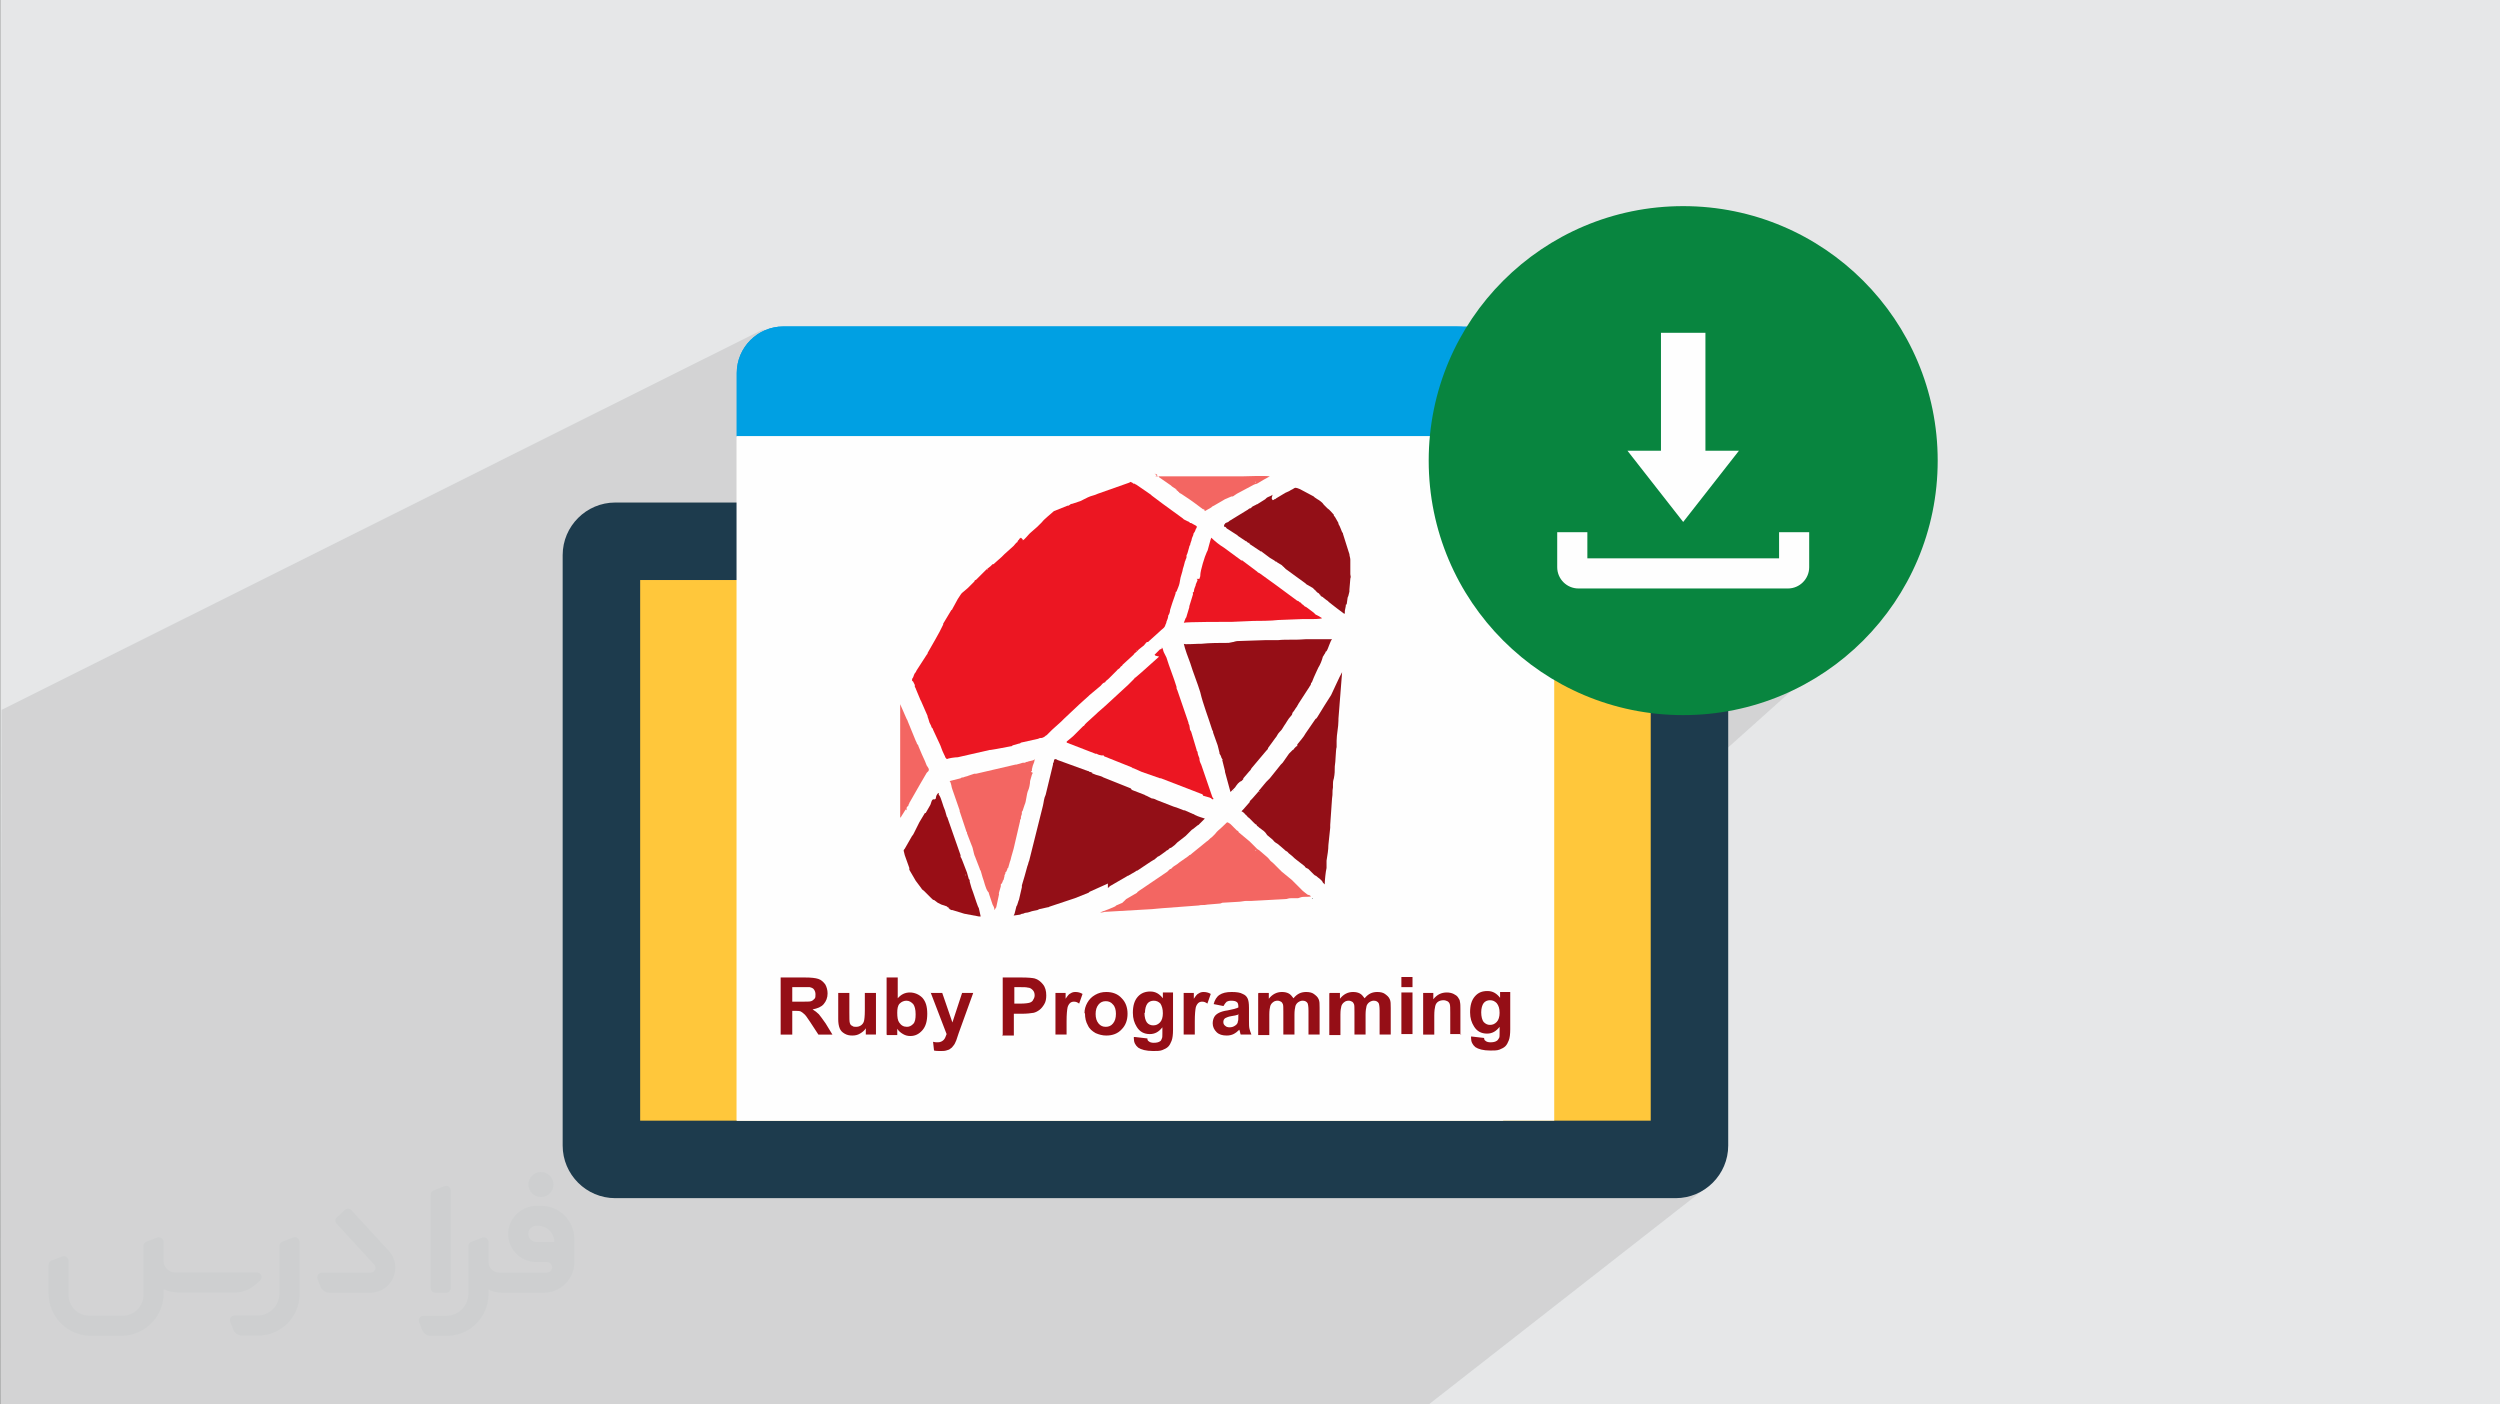 <?xml version="1.0" encoding="UTF-8"?>
<!DOCTYPE svg PUBLIC "-//W3C//DTD SVG 1.0//EN" "http://www.w3.org/TR/2001/REC-SVG-20010904/DTD/svg10.dtd">
<!-- Creator: CorelDRAW -->
<svg xmlns="http://www.w3.org/2000/svg" xml:space="preserve" width="94.205mm" height="52.92mm" version="1.0" style="shape-rendering:geometricPrecision; text-rendering:geometricPrecision; image-rendering:optimizeQuality; fill-rule:evenodd; clip-rule:evenodd"
viewBox="0 0 9418.1 5290.66"
 xmlns:xlink="http://www.w3.org/1999/xlink"
 xmlns:xodm="http://www.corel.com/coreldraw/odm/2003">
 <rect x="0" y="0" width="9418.1" height="5290.66" fill="#808080" stroke="none"/>
 <defs>
  <style type="text/css">
   <![CDATA[
    .fil21 {fill:none}
    .fil23 {fill:#FEFEFE}
    .fil22 {fill:#08853F}
    .fil18 {fill:black}
    .fil5 {fill:#00A0E3}
    .fil3 {fill:#1D3B4D}
    .fil19 {fill:#262626}
    .fil20 {fill:#393939}
    .fil13 {fill:#4B4B4B}
    .fil9 {fill:#930F17}
    .fil10 {fill:#950E16}
    .fil12 {fill:#990E16}
    .fil14 {fill:#AFAFAF}
    .fil17 {fill:#C2C2C2}
    .fil15 {fill:#D4D4D4}
    .fil8 {fill:#EC1622}
    .fil16 {fill:#F2F2F2}
    .fil11 {fill:#F36662}
    .fil7 {fill:#950E16;fill-rule:nonzero}
    .fil6 {fill:#FEFEFE;fill-rule:nonzero}
    .fil4 {fill:#FFC73B;fill-rule:nonzero}
    .fil1 {fill:#373435;fill-rule:nonzero;fill-opacity:0.031}
    .fil2 {fill:#2B2A29;fill-opacity:0.102}
    .fil0 {fill:#E6E7E8}
   ]]>
  </style>
 </defs>
 <g id="Layer_x0020_1">
  <polygon class="fil0" points="1.35,0 9418.1,0 9418.1,5290.31 1.35,5290.31 "/>
  <g id="_2053079173664">
   <path class="fil1" d="M1128.16 4678.46l0 197.28c0,20.43 -3.75,40.87 -11.68,59.63 -7.93,18.77 -19.19,36.29 -33.78,50.47 -14.6,14.6 -31.69,25.85 -50.47,33.78 -18.77,7.93 -39.2,11.68 -59.63,11.68l-60.89 0c-7.09,0 -14.18,-2.08 -20.01,-6.26 -5.84,-4.17 -10.43,-9.59 -12.94,-16.27l-11.26 -29.19c-0.83,-2.5 -1.25,-5.42 -1.25,-8.34 0,-2.92 1.25,-5.43 2.92,-7.93 1.67,-2.5 3.75,-4.17 6.26,-5.42 2.5,-1.25 5.42,-2.09 7.92,-1.67l86.34 0c22.1,0 42.96,-8.76 58.8,-24.6 15.43,-15.44 24.18,-36.7 24.18,-58.8l0 -179.34c0,-3.34 1.26,-6.67 3.34,-9.59 2.09,-2.92 5.01,-5.01 7.93,-6.26l40.87 -15.85c2.5,-0.84 5.42,-1.25 8.34,-0.84 2.92,0.42 5.43,1.26 7.51,2.92 2.09,1.67 4.18,3.76 5.43,6.26 1.25,2.92 2.08,5.84 2.08,8.34z"/>
   <path class="fil1" d="M2037.79 4542.51l-15.02 0c-59.64,0 -109.27,48.79 -108.44,108.01 0.42,27.53 12.1,54.23 31.7,73.41 19.59,19.59 46.29,30.44 74.23,30.44l39.62 0c5.43,0 10.43,2.08 14.19,5.84 3.75,3.75 5.84,8.76 5.84,14.18 0,5.43 -2.09,10.43 -5.84,14.19 -3.76,3.75 -8.76,5.84 -14.19,5.84l-179.33 0c-10.85,0 -20.85,-4.59 -28.36,-12.1 -7.51,-7.51 -11.68,-17.94 -12.1,-28.36l0 -75.07c0,-2.92 -0.83,-5.42 -2.08,-7.93 -1.25,-2.5 -3.34,-4.58 -5.43,-6.25 -2.08,-1.67 -5,-2.51 -7.51,-2.92 -2.92,-0.42 -5.42,0 -8.34,0.83l-41.29 15.85c-2.92,1.25 -5.84,3.34 -7.93,6.26 -2.08,2.92 -2.92,6.26 -2.92,9.59l0 179.34c0,22.1 -8.76,43.38 -24.18,58.8 -15.44,15.44 -36.7,24.6 -58.8,24.6l-86.75 0.01c-2.92,0 -5.43,0.83 -7.93,2.08 -2.5,1.25 -4.59,3.34 -6.26,5.43 -1.66,2.5 -2.5,5 -2.92,7.51 -0.41,2.92 0,5.42 1.26,8.34l11.26 29.19c2.5,6.68 7.09,12.52 12.93,16.69 5.84,4.17 12.93,6.26 20.02,5.84l60.88 0c41.29,0 80.91,-16.27 110.11,-45.88 29.19,-29.19 45.87,-68.82 45.87,-110.11l0 -18.35c15.86,7.92 33.37,12.1 50.89,12.1l157.23 0c30.45,0 60.06,-12.1 81.75,-33.78 21.68,-21.69 33.78,-50.89 33.78,-81.75l0 -85.92c0,-33.36 -13.35,-65.47 -36.7,-89.25 -23.77,-23.77 -55.89,-36.7 -89.25,-36.7zm50.46 136.38l-66.72 0c-7.93,0 -15.44,-2.5 -21.27,-7.92 -5.84,-5.43 -9.6,-12.52 -10.43,-20.44 0,-4.17 0.42,-8.76 2.08,-12.93 1.67,-4.17 3.76,-7.92 6.68,-10.84 5.84,-5.43 13.77,-8.77 21.68,-8.77l7.1 0c16.27,0 31.69,6.26 42.95,17.94 11.68,11.27 17.94,26.69 17.94,42.96z"/>
   <path class="fil1" d="M1697.88 4484.53l0 367.86c0,2.08 -0.42,4.58 -1.25,6.67 -0.84,2.09 -2.09,4.17 -3.76,5.84 -1.67,1.67 -3.34,2.92 -5.42,3.75 -2.09,0.84 -4.17,1.26 -6.68,1.26l-40.87 0c-2.08,0 -4.59,-0.42 -6.67,-1.26 -2.09,-0.83 -4.17,-2.08 -5.43,-3.75 -1.66,-1.67 -2.92,-3.75 -3.75,-5.84 -0.83,-2.09 -1.25,-4.59 -1.25,-6.67l0 -352.01c0,-3.33 0.83,-6.67 2.92,-9.59 2.08,-2.92 4.59,-5.01 7.92,-6.26l40.88 -15.85c2.5,-0.84 5.42,-1.25 8.34,-1.25 2.92,0.41 5.42,1.25 7.51,2.92 2.5,1.66 4.17,3.75 5.42,6.25 1.25,2.09 2.09,5.01 2.09,7.93z"/>
   <path class="fil1" d="M1394.66 4869.9l-153.89 0c-7.09,0 -14.19,-2.09 -20.02,-6.26 -5.84,-4.17 -10.43,-10.01 -13.35,-16.69l-11.26 -28.77c-0.83,-2.51 -1.25,-5.43 -0.83,-8.35 0.41,-2.92 1.25,-5.42 2.92,-7.92 1.66,-2.51 3.75,-4.17 6.25,-5.43 2.51,-1.25 5.43,-2.08 7.93,-2.08l184.34 0c3.34,0 6.67,-1.25 9.59,-2.92 2.93,-2.09 5.01,-4.59 6.68,-7.93 1.25,-3.34 1.67,-6.67 1.25,-10.01 -0.42,-3.34 -2.08,-6.68 -4.17,-9.18l-141.8 -154.31c-2.92,-3.34 -4.59,-7.93 -4.59,-12.52 0,-4.59 2.09,-8.76 5.84,-12.1l29.61 -27.52c3.34,-2.92 7.93,-4.59 12.52,-4.59 4.59,0.42 8.76,2.09 12.1,5.84l140.54 153.06c55.48,59.64 12.52,157.66 -69.65,157.66z"/>
   <path class="fil1" d="M980.11 4824.03l-20.02 17.1c-20.85,17.94 -47.55,27.94 -75.07,27.94l-211.46 0c-19.59,0 -39.2,-4.17 -57.14,-12.51l0 16.27c0,20.84 -4.17,41.7 -12.1,60.88 -7.92,19.19 -19.59,36.7 -34.61,51.72 -14.6,14.6 -32.11,26.27 -51.72,34.62 -19.19,7.92 -40.04,12.09 -60.89,12.09l-114.69 0.01c-20.85,0 -41.71,-4.18 -60.89,-12.1 -19.19,-7.93 -36.7,-19.6 -51.72,-34.62 -14.6,-14.6 -26.27,-32.11 -34.61,-51.72 -7.93,-19.19 -12.1,-40.03 -12.1,-60.88l0 -108.02c0,-3.34 1.25,-6.67 2.92,-9.59 2.09,-2.92 4.59,-5.01 7.93,-6.26l40.87 -15.85c2.5,-0.84 5.42,-1.26 8.34,-0.84 2.92,0.42 5.43,1.25 7.51,2.92 2.09,1.67 4.17,3.76 5.43,6.26 1.25,2.5 2.08,5.01 2.08,7.93l0 128.87c0,20.85 8.35,40.87 22.94,55.48 14.6,14.6 34.61,22.93 55.47,22.93l125.95 0c20.85,0 40.46,-8.35 55.06,-22.94 14.6,-14.6 22.94,-34.61 22.94,-55.47l0 -184.34c0,-3.34 1.25,-6.68 2.92,-9.6 2.08,-2.92 4.58,-5 7.92,-6.25l40.87 -15.86c2.51,-0.83 5.43,-1.25 8.35,-0.83 2.92,0.42 5.42,1.25 7.92,2.92 2.51,1.67 4.18,3.75 5.43,6.26 1.25,2.5 2.08,5.42 2.08,7.92l0 70.49c0,11.68 4.59,23.35 12.94,31.69 8.34,8.35 19.59,13.35 31.69,13.35l307.79 0c3.34,0 7.1,0.84 9.6,2.92 2.92,2.09 5.01,5.01 6.26,7.93 1.25,3.34 1.25,6.67 0.41,10.43 0,3.75 -2.08,6.67 -4.58,8.76z"/>
   <path class="fil1" d="M2037.79 4509.56c25.85,0 47.13,-21.27 47.13,-47.13 0,-25.86 -21.27,-47.13 -47.13,-47.13 -25.86,0 -47.14,21.26 -47.14,47.13 0,25.85 21.27,47.13 47.14,47.13z"/>
  </g>
  <polygon class="fil2" points="6549.83,2269.85 6864.1,2499.18 5972.27,3297.58 6422.44,4478.18 5382.81,5290.61 -0,5290.66 5.9,2674.33 2872.13,1242.13 5921.32,1437.48 "/>
  <g id="_2053079177696">
   <g>
    <path class="fil3" d="M6312.56 4513.77l-3994.83 0c-108.96,0 -198.05,-89.07 -198.05,-198.05l0 -2224.51c0,-108.98 89.09,-198.05 198.05,-198.05l3994.83 0c108.97,0 198.04,89.07 198.04,198.05l0 2224.51c0,108.97 -89.07,198.05 -198.04,198.05l0 0z"/>
    <polygon class="fil4" points="2411.65,2185.11 6218.67,2185.11 6218.67,4221.8 2411.65,4221.8 "/>
    <path class="fil5" d="M2950.91 1229.87l2728.78 0c96.62,0 175.44,78.84 175.44,175.45l0 238.41 -3079.67 0 0 -238.41c0,-96.61 78.85,-175.45 175.46,-175.45l0 0z"/>
    <path class="fil5" d="M2950.91 1229.87l2536.38 0c96.6,0 175.46,78.84 175.46,175.45l0 238.41 -2887.29 0 0 -238.41c0,-96.61 78.85,-175.45 175.46,-175.45l0 0z"/>
    <polygon class="fil6" points="2775.45,1643.72 5855.12,1643.72 5855.12,4221.8 2775.45,4221.8 "/>
    <polygon class="fil6" points="2775.45,1643.72 5662.72,1643.72 5662.72,4221.8 2775.45,4221.8 "/>
   </g>
   <g>
    <path class="fil7" d="M2940.9 3897.46l0 -215.06 91.13 0c23.69,0 40.09,1.82 51.04,5.47 10.93,3.64 18.23,10.93 25.51,20.04 5.47,9.11 9.11,21.86 9.11,34.62 0,16.41 -5.47,29.16 -14.58,40.1 -9.12,10.93 -23.69,16.4 -41.92,20.04 9.11,5.47 16.4,10.94 23.68,18.23 5.47,7.29 14.59,18.23 25.51,34.62l25.51 41.93 -52.86 0 -30.98 -47.39c-10.93,-16.41 -18.23,-27.34 -23.68,-30.98 -3.65,-3.65 -9.12,-7.3 -12.76,-9.12 -5.47,-1.82 -12.77,-1.82 -21.87,-1.82l-9.11 0 0 89.31 -43.75 0 0 0 0 0 0.01 0.01zm43.74 -123.93l32.8 0c20.04,0 34.62,0 38.27,-1.83 5.47,-1.82 9.11,-5.46 12.76,-9.11 3.65,-3.65 3.65,-9.11 3.65,-16.41 0,-7.29 -1.83,-12.76 -5.47,-18.23 -3.65,-5.46 -9.12,-7.29 -16.41,-9.11 -3.65,0 -14.58,0 -30.98,0l-34.62 0 0 54.68 0 0 0 0 0 0zm277.04 123.93l0 -23.69c-5.47,9.12 -12.76,14.59 -21.87,20.05 -9.11,5.47 -18.23,7.29 -29.15,7.29 -10.94,0 -20.05,-1.82 -29.16,-7.29 -9.12,-5.47 -14.58,-10.94 -18.23,-20.05 -3.65,-9.11 -5.47,-20.04 -5.47,-34.62l0 -98.42 41.93 0 0 72.91c0,21.86 0,34.62 1.82,40.09 1.82,5.47 3.64,9.12 9.11,10.94 3.65,3.65 9.12,3.65 14.59,3.65 7.29,0 12.76,-1.83 18.23,-5.47 5.46,-3.65 9.11,-9.12 10.93,-14.59 1.83,-5.46 3.65,-20.04 3.65,-41.92l0 -65.61 41.92 0 0 156.74 -38.27 0 0 0 -0.01 0zm78.37 0l0 -215.06 41.92 0 0 78.37c12.76,-14.58 27.34,-21.87 45.57,-21.87 18.23,0 34.63,7.3 47.4,20.05 12.76,14.58 18.23,32.8 18.23,60.14 0,27.33 -5.47,47.39 -18.23,61.97 -12.76,14.58 -27.34,21.86 -45.57,21.86 -9.12,0 -18.23,-1.82 -27.34,-7.29 -9.11,-5.47 -16.4,-10.94 -21.86,-20.04l0 23.69 -38.27 0 0 0 -1.83 -1.83 -0.01 0zm40.09 -82.02c0,16.41 1.83,29.16 7.3,36.45 7.29,10.94 16.4,16.41 29.15,16.41 9.12,0 16.41,-3.65 23.69,-10.94 7.29,-7.29 9.11,-20.04 9.11,-36.45 0,-18.23 -3.64,-30.98 -9.11,-38.27 -7.29,-7.29 -14.58,-12.76 -25.51,-12.76 -9.12,0 -18.23,3.65 -25.51,10.94 -7.29,7.29 -9.12,20.04 -9.12,34.62zm125.77 -74.72l43.75 0 38.27 111.17 36.45 -111.17 41.92 0 -54.68 151.27 -9.12 27.34c-3.65,9.11 -7.29,16.4 -10.94,20.04 -3.64,5.47 -7.29,9.11 -10.93,10.94 -3.65,3.64 -9.12,5.47 -16.41,7.29 -5.47,1.82 -12.76,1.82 -21.87,1.82 -7.29,0 -16.4,0 -23.68,-1.82l-3.65 -32.8c7.29,1.82 12.76,1.82 18.23,1.82 9.11,0 16.41,-3.65 21.87,-9.12 5.46,-5.46 7.29,-12.76 10.93,-21.86l-60.14 -156.75 0 0 0 1.83zm271.56 156.74l0 -215.06 69.26 0c27.34,0 43.75,1.82 51.04,3.64 12.76,3.65 21.87,10.94 30.98,21.87 9.12,10.94 12.76,25.51 12.76,41.92 0,12.76 -1.82,23.69 -7.29,32.8 -5.47,9.12 -10.94,16.41 -18.23,21.87 -7.29,5.47 -14.58,9.11 -21.86,10.94 -10.94,1.82 -25.52,3.64 -45.57,3.64l-29.16 0 0 82.02 -43.75 0 1.82 -3.64 0 0zm43.75 -178.61l0 61.97 23.69 0c16.41,0 29.16,-1.82 34.63,-3.65 5.46,-1.82 10.93,-5.47 12.76,-10.93 3.64,-5.47 5.46,-10.94 5.46,-16.41 0,-7.29 -1.82,-14.58 -7.29,-20.04 -5.47,-5.47 -10.93,-9.12 -18.23,-9.12 -5.47,-1.82 -16.4,-1.82 -30.98,-1.82l-21.86 0 0 0 1.82 0 0 -0.01zm196.84 178.61l-41.92 0 0 -156.74 38.27 0 0 21.86c7.29,-10.94 12.76,-18.23 18.23,-20.04 5.47,-3.65 10.93,-5.47 18.23,-5.47 9.11,0 18.23,1.82 27.33,7.29l-12.76 36.45c-7.29,-5.47 -12.76,-7.29 -20.04,-7.29 -5.47,0 -10.94,1.82 -14.59,5.47 -3.64,3.64 -7.29,9.11 -9.11,16.4 -1.82,9.12 -3.65,25.52 -3.65,52.87l0 47.39 0 0 0 1.82 0.01 0zm67.44 -80.19c0,-14.59 3.64,-27.34 10.93,-40.1 7.3,-12.76 16.41,-21.86 29.16,-29.15 12.76,-7.3 25.51,-10.94 41.92,-10.94 23.69,0 43.75,7.29 58.33,23.69 14.59,14.58 21.87,34.62 21.87,58.33 0,23.69 -7.29,43.74 -21.87,58.33 -14.58,16.4 -34.62,23.69 -58.33,23.69 -14.58,0 -27.33,-3.65 -40.09,-9.12 -12.76,-7.29 -23.69,-16.41 -29.16,-29.16 -7.29,-12.76 -10.93,-27.33 -10.93,-45.57l0 0 -1.83 0 0 0zm41.92 1.82c0,16.41 3.65,27.33 10.94,36.45 7.29,9.11 16.4,12.76 27.33,12.76 10.94,0 20.04,-3.65 27.34,-12.76 7.29,-9.12 10.93,-20.04 10.93,-36.45 0,-14.58 -3.64,-27.33 -10.93,-34.63 -7.3,-9.11 -16.41,-12.76 -27.34,-12.76 -10.94,0 -20.04,3.65 -27.33,12.76 -7.29,9.12 -10.94,20.05 -10.94,36.45l0 0 0 -1.82zm147.63 87.49l47.39 5.47c0,5.46 1.83,9.11 5.47,10.93 3.65,3.65 10.94,5.47 18.23,5.47 10.94,0 18.23,-1.82 23.69,-5.47 3.65,-1.82 5.47,-5.47 7.29,-10.93 1.82,-3.65 1.82,-9.12 1.82,-18.23l0 -23.69c-12.76,16.4 -27.33,25.51 -47.39,25.51 -21.86,0 -38.27,-9.12 -49.21,-27.33 -9.12,-14.59 -14.59,-30.98 -14.59,-52.87 0,-25.51 5.47,-45.57 18.23,-60.14 12.76,-14.58 29.16,-20.04 47.39,-20.04 20.05,0 34.63,9.11 47.4,25.51l0 -21.87 38.27 0 0 140.34c0,18.23 -1.82,32.81 -5.47,41.93 -3.65,9.11 -7.29,16.4 -12.76,21.86 -5.47,5.47 -12.76,9.12 -21.87,12.76 -9.11,3.65 -20.04,3.65 -34.62,3.65 -27.34,0 -45.57,-5.47 -56.51,-12.76 -10.94,-9.12 -16.41,-20.04 -16.41,-34.63 0,-1.82 0,-3.64 0,-5.47l0 0 3.65 0 0 0zm36.45 -91.14c0,16.41 3.64,29.16 9.11,36.45 5.47,7.29 14.59,10.94 23.69,10.94 10.94,0 18.23,-3.65 25.51,-10.94 7.29,-7.29 10.94,-20.04 10.94,-34.62 0,-16.41 -3.65,-27.34 -9.11,-36.45 -7.3,-7.29 -14.59,-10.94 -25.52,-10.94 -9.11,0 -18.22,3.65 -23.68,10.94 -5.47,7.29 -9.12,20.04 -9.12,34.62l0 0 -1.82 0zm189.55 82.02l-41.93 0 0 -156.74 38.27 0 0 21.86c7.3,-10.94 12.76,-18.23 18.23,-20.04 5.47,-3.65 10.94,-5.47 18.23,-5.47 9.12,0 18.23,1.82 27.34,7.29l-12.76 36.45c-7.3,-5.47 -12.77,-7.29 -20.05,-7.29 -5.47,0 -10.93,1.82 -14.58,5.47 -3.65,3.64 -7.29,9.11 -9.11,16.4 -1.83,9.12 -3.65,25.52 -3.65,52.87l0 47.39 0 0 0 1.82 0.01 0zm107.53 -107.53l-36.45 -7.29c3.65,-14.58 10.94,-27.33 21.87,-34.62 10.94,-7.3 25.51,-10.94 45.57,-10.94 18.23,0 32.8,1.82 41.92,7.29 9.12,3.65 14.59,9.12 18.23,16.41 3.65,7.29 5.47,18.23 5.47,36.44l0 47.4c0,14.58 0,23.69 1.82,30.98 1.83,7.29 3.65,12.76 7.3,21.86l-40.1 0c-1.82,-1.82 -1.82,-7.29 -3.64,-12.76 0,-1.82 -1.83,-3.64 -1.83,-5.47 -7.29,7.29 -14.58,12.76 -21.86,16.41 -7.29,3.65 -16.41,5.47 -25.51,5.47 -16.41,0 -29.16,-3.65 -38.27,-12.76 -9.12,-9.12 -14.59,-20.04 -14.59,-32.8 0,-9.12 1.83,-16.41 5.47,-23.69 3.65,-7.29 10.94,-12.76 18.23,-16.41 7.29,-3.64 18.23,-7.29 32.8,-9.11 20.05,-3.65 32.81,-7.29 40.1,-10.94l0 -3.65c0,-7.29 -1.83,-14.58 -5.47,-16.4 -3.65,-3.65 -10.94,-5.47 -21.87,-5.47 -7.29,0 -12.76,1.82 -16.4,3.64 -3.65,3.65 -7.29,7.3 -10.94,14.59l0 0 -1.82 1.82 -0.02 -0.01zm54.68 32.81c-5.47,1.82 -12.76,3.64 -25.51,5.46 -10.94,1.83 -18.23,5.47 -21.87,7.3 -5.46,3.64 -7.29,9.11 -7.29,14.58 0,5.47 1.83,10.94 7.29,14.58 3.65,3.65 9.12,5.47 16.41,5.47 7.29,0 14.58,-1.82 21.87,-7.29 5.46,-3.65 9.11,-9.11 9.11,-14.58 1.82,-3.65 1.82,-10.94 1.82,-20.05l0 -9.11 0 0 -1.82 3.65zm78.37 -82.02l38.27 0 0 21.86c12.76,-16.4 29.16,-25.51 49.22,-25.51 10.94,0 18.23,1.82 25.51,5.47 7.29,3.65 12.76,10.94 18.23,18.23 7.29,-9.12 14.58,-14.58 21.86,-18.23 7.3,-3.65 16.41,-5.47 25.52,-5.47 10.93,0 21.86,1.82 29.15,7.29 7.29,5.47 14.59,10.94 18.23,20.05 3.65,7.29 3.65,18.22 3.65,32.8l0 100.24 -41.93 0 0 -89.31c0,-16.41 -1.82,-25.52 -3.64,-29.16 -3.65,-5.47 -9.12,-9.12 -18.23,-9.12 -5.47,0 -10.94,1.83 -16.41,5.47 -5.47,3.65 -9.11,9.12 -10.94,14.59 -1.82,7.29 -3.64,18.23 -3.64,32.8l0 74.73 -41.93 0 0 -85.67c0,-14.58 0,-25.51 -1.82,-29.16 -1.82,-3.64 -3.64,-7.29 -7.29,-9.11 -3.65,-1.82 -7.29,-3.65 -12.76,-3.65 -5.47,0 -12.76,1.83 -16.41,5.47 -5.47,3.65 -9.11,9.12 -10.93,14.59 -1.83,7.29 -3.65,16.4 -3.65,32.8l0 76.55 -41.92 0 0 -156.75 0 0 1.82 -1.82 0.01 0.01zm267.93 0l38.27 0 0 21.86c12.76,-16.4 29.16,-25.51 49.22,-25.51 10.93,0 18.23,1.82 25.51,5.47 7.29,3.65 12.76,10.94 18.23,18.23 7.29,-9.12 14.58,-14.58 21.86,-18.23 7.29,-3.65 16.41,-5.47 25.51,-5.47 10.94,0 21.87,1.82 29.16,7.29 7.29,5.47 14.58,10.94 18.23,20.05 3.64,7.29 3.64,18.22 3.64,32.8l0 100.24 -41.92 0 0 -89.31c0,-16.41 -1.82,-25.52 -3.65,-29.16 -3.64,-5.47 -9.11,-9.12 -18.23,-9.12 -5.46,0 -10.93,1.83 -16.4,5.47 -5.47,3.65 -9.12,9.12 -10.94,14.59 -1.82,7.29 -3.64,18.23 -3.64,32.8l0 74.73 -41.93 0 0 -85.67c0,-14.58 0,-25.51 -1.82,-29.16 -1.82,-3.64 -3.65,-7.29 -7.29,-9.11 -3.65,-1.82 -7.3,-3.65 -12.76,-3.65 -5.47,0 -12.76,1.83 -16.41,5.47 -5.47,3.65 -9.11,9.12 -10.94,14.59 -1.82,7.29 -3.64,16.4 -3.64,32.8l0 76.55 -41.93 0 0 -156.75 0 0 1.83 -1.82 0.01 0.01zm269.74 -21.87l0 -38.27 41.93 0 0 38.27 -41.93 0zm0 176.79l0 -156.75 41.93 0 0 156.75 -41.93 0zm226.01 0l-41.93 0 0 -80.2c0,-16.4 0,-27.33 -1.82,-32.8 -1.82,-5.47 -5.47,-9.11 -9.12,-10.94 -3.64,-1.82 -9.11,-3.64 -14.58,-3.64 -7.29,0 -14.58,1.82 -20.04,5.47 -5.47,3.64 -9.12,9.11 -10.94,16.4 -1.82,7.29 -3.64,18.23 -3.64,36.45l0 71.08 -41.93 0 0 -156.74 38.27 0 0 23.69c14.59,-18.23 30.98,-25.52 51.04,-25.52 9.12,0 18.23,1.83 25.51,5.47 7.29,3.65 12.76,7.29 16.41,12.76 3.64,5.47 7.29,10.94 7.29,16.41 1.82,7.29 1.82,16.41 1.82,27.33l0 96.61 0 0 3.65 -1.83 0.01 0.01zm38.27 9.11l47.39 5.47c0,5.47 1.82,9.12 5.47,10.94 3.64,3.65 10.94,5.47 18.23,5.47 10.93,0 18.23,-1.82 23.69,-5.47 3.64,-1.82 5.46,-5.47 9.11,-10.94 1.82,-3.64 1.82,-9.11 1.82,-18.23l0 -23.68c-12.76,16.4 -27.33,25.51 -47.39,25.51 -21.87,0 -38.27,-9.12 -49.22,-27.34 -9.11,-14.58 -14.58,-30.98 -14.58,-52.86 0,-25.51 5.47,-45.57 18.23,-60.14 12.76,-14.59 27.33,-20.04 47.39,-20.04 20.04,0 34.63,9.11 47.4,25.51l0 -21.87 38.27 0 0 140.34c0,18.23 -1.83,32.8 -5.47,41.92 -3.65,9.12 -7.29,16.41 -12.76,21.87 -5.47,5.47 -12.76,9.11 -21.87,12.76 -9.11,3.65 -20.04,3.65 -34.62,3.65 -27.34,0 -45.57,-5.47 -56.51,-12.76 -10.94,-9.12 -16.41,-20.05 -16.41,-34.63 0,-1.82 0,-3.65 0,-5.47l0 0 1.83 0 0 -0.01zm36.45 -91.13c0,16.41 3.65,29.16 9.12,36.45 7.29,7.29 14.58,10.94 23.68,10.94 10.94,0 18.23,-3.65 25.52,-10.94 7.29,-7.29 10.93,-20.04 10.93,-34.63 0,-16.4 -3.64,-27.33 -10.93,-36.44 -7.3,-7.3 -14.59,-10.94 -25.52,-10.94 -9.11,0 -18.22,3.64 -23.68,10.94 -5.47,7.29 -9.12,20.04 -9.12,34.62l0 0z"/>
    <g>
     <path class="fil8" d="M4001.26 2708.01l0 0zm-565.31 -151.67l0 0zm779.01 -44.81l0 0zm-696.28 -96.52l0 0zm868.65 -96.51l0 0zm-716.98 -127.55l0 0zm165.45 -151.66l0 0zm513.6 -155.12l0 0c0,0 0,0 0,0zm-503.25 141.33c-3.45,3.44 -6.9,3.44 -6.9,6.89 0,0 -3.45,3.45 -3.45,3.45 -3.44,3.45 0,0 -3.44,6.89 -3.45,0 -10.35,10.35 -13.79,13.79l-34.47 31.02c-6.9,6.9 -6.9,6.9 -10.34,10.34l-31.02 27.57c0,0 0,0 -3.45,0l-6.89 6.9c0,0 0,0 0,0l-17.24 13.79c-3.45,3.45 -6.9,6.9 -10.34,10.34l-27.57 27.57c-6.9,3.45 -3.45,0 -6.9,6.9 -6.89,6.89 -20.68,20.67 -24.12,24.12 -31.02,27.57 -17.24,10.34 -37.92,41.36l-20.67 37.92c0,3.44 -3.45,3.44 -3.45,3.44l-31.02 51.71c0,3.44 0,3.44 0,3.44 0,0 0,0 0,0 0,0 0,0 0,0l-6.89 13.79c0,0 0,0 0,0l-6.9 13.79c0,0 0,0 0,0 0,0 0,0 0,0l-17.23 31.02c0,0 0,0 0,0l-27.58 48.26c0,3.45 0,3.45 -3.44,6.89l-37.92 58.6c0,0 0,0 0,0l-3.44 6.9c-6.9,6.89 -6.9,13.79 -10.35,20.67 0,0 -3.44,3.45 -3.44,6.9 0,0 0,0 0,0 0,0 0,0 0,0l0 3.45c0,0 0,3.44 3.44,3.44l6.9 13.79c0,0 0,0 0,0l0 3.45c0,0 0,3.45 0,3.45 3.45,6.89 3.45,3.45 3.45,6.89l17.23 41.36c0,3.45 3.45,3.45 3.45,6.9l24.12 55.15c0,0 0,0 0,3.45 3.45,6.89 3.45,10.34 6.9,20.67l6.89 13.79c0,3.45 0,3.45 3.45,6.9 3.45,3.45 3.45,6.89 3.45,6.89l24.12 51.71c6.9,13.79 6.9,20.67 17.24,41.36l3.45 6.89c0,3.45 3.45,6.9 6.89,10.35 6.9,-3.45 31.02,-6.9 41.36,-6.9l120.65 -27.57c0,0 0,0 3.45,0l20.68 -3.45c0,0 0,0 0,0 0,0 0,0 0,0l55.15 -10.34c3.44,0 3.44,0 6.89,-3.45l24.12 -6.89c3.45,0 3.45,0 6.9,-3.45l62.04 -13.79c3.44,0 6.89,-3.45 10.34,-3.45 6.89,0 6.89,0 13.79,-3.45 6.89,-3.44 6.89,-6.89 10.34,-6.89l6.9 -6.9c6.89,-6.89 6.89,-6.89 13.79,-13.79l34.46 -31.01c0,0 0,0 0,0 0,0 0,0 0,0l10.34 -10.35 58.6 -55.15c0,0 0,0 0,0l34.47 -31.02c0,0 0,0 3.45,-3.44l41.36 -34.47c6.89,-6.89 6.89,-10.34 17.24,-13.79 3.44,-6.89 6.89,-6.89 13.79,-13.79 3.44,-3.45 6.89,-6.9 6.89,-6.9l24.12 -24.12c6.9,-6.89 -3.44,0 3.45,-3.45 3.45,-3.44 6.9,-3.44 10.34,-10.34 3.45,-3.45 6.9,-3.45 6.9,-6.89l41.36 -37.92c3.45,-3.44 3.45,-6.89 6.89,-6.89 0,-3.45 0,0 3.45,-3.45 0,0 3.45,-3.45 3.45,-3.45 3.45,-3.44 3.45,-3.44 6.89,-6.89l17.24 -13.79c3.45,0 0,0 3.45,-3.45 6.9,-6.9 3.45,-6.9 10.34,-10.34l3.45 0c0,0 3.45,-3.45 3.45,-3.45l34.46 -31.02c17.24,-17.24 24.13,-17.24 27.57,-31.02 3.45,-6.89 3.45,-6.89 3.45,-10.34 3.45,-6.89 6.9,-17.24 6.9,-24.12 3.44,-3.45 6.89,-13.79 6.89,-20.68 6.9,-24.12 10.34,-31.02 17.24,-51.7l3.45 -10.34c0,0 0,0 0,0 0,0 0,0 0,0 0,-3.45 0,-6.9 3.45,-6.9l6.89 -17.24c3.45,-6.89 6.9,-24.12 6.9,-27.57 0,-6.89 10.34,-34.46 10.34,-41.36 3.45,-10.34 3.45,-10.34 6.89,-24.12 0,-3.45 3.45,-6.9 3.45,-10.34 3.45,-6.9 3.45,-6.9 3.45,-13.79l0 -3.45c3.45,-3.45 0,0 3.45,-6.9l6.89 -24.12c0,-3.45 0,-3.45 3.45,-6.89l0 -3.45c0,0 0,0 0,0l3.45 -10.34c3.44,-6.9 0,-6.9 6.89,-20.68 3.45,-6.89 0,-6.89 3.45,-10.34 6.89,-10.35 3.45,-6.9 6.89,-13.79 0,-3.45 3.45,-3.45 3.45,-6.9 0,0 0,0 0,0 3.45,-6.89 -3.45,-6.89 -20.67,-17.24 0,0 0,0 -3.45,0l-3.45 -3.44c-3.45,-3.45 0,0 -6.89,-3.45l-13.79 -6.9c0,0 -3.45,-3.44 -3.45,-3.44l-75.83 -55.15c0,0 0,0 0,0l-41.36 -31.02c-3.45,-3.45 0,0 -3.45,-3.45l-55.15 -37.91c-3.45,0 -3.45,-3.45 -6.89,-3.45l-3.45 0c-6.9,-6.9 -6.9,-3.45 -10.34,-6.9 0,0 -6.9,3.45 -6.9,3.45l-117.2 41.36c-13.79,6.9 -24.12,6.9 -37.91,13.79 -6.9,3.45 -6.9,3.45 -13.79,6.9l-13.79 6.89c0,0 0,0 0,0l-31.02 10.35c-6.9,0 -6.9,3.44 -13.79,6.89 0,0 -3.45,0 -3.45,0l-51.7 20.68c-6.9,6.89 -37.92,31.01 -44.81,41.36l-3.45 3.44c0,0 0,0 0,0l-13.79 13.79c0,0 0,0 0,0l-27.57 24.13c-6.89,6.89 6.9,-6.9 -3.45,3.45 -6.89,6.89 -17.23,20.67 -24.12,24.12l0 0 0 -3.45 -6.89 -6.89z"/>
     <path class="fil9" d="M4494.17 3121.65l0 0zm-13.79 -58.62l0 0c0,0 0,0 0,0zm-306.78 282.66c0,0 0,0 3.45,-3.45 3.45,0 0,0 3.45,-3.44l65.48 -37.92c3.45,-3.45 3.45,0 6.9,-3.45l24.12 -13.79c3.45,-3.44 3.45,-3.44 6.89,-3.44l51.71 -34.47c6.89,-3.45 10.34,-6.89 17.23,-10.34 3.45,-6.9 0,0 3.45,-3.45 6.9,-6.89 3.45,-3.45 10.34,-6.89l24.13 -17.24c6.89,-6.9 6.89,-3.45 10.34,-6.9l6.9 -6.89c0,0 0,0 0,0 3.44,-3.45 -3.45,3.45 3.44,0l13.79 -10.35c0,0 3.45,-3.44 6.9,-6.89 0,0 0,0 0,0 0,0 0,0 0,0 0,0 0,0 0,0 0,0 3.45,-3.45 3.45,-3.45l31.01 -24.12c0,0 0,0 0,0 6.9,-6.9 6.9,-6.9 13.79,-13.79 6.9,-6.9 6.9,-6.9 10.35,-10.34 3.44,0 20.67,-17.24 24.12,-17.24l6.9 -6.9c6.89,-6.89 10.34,-10.34 17.23,-17.23 -10.34,-3.45 -24.12,-6.9 -37.91,-13.79 -3.45,-3.45 -6.9,-3.45 -6.9,-3.45l-31.01 -13.79c-3.45,0 0,0 -3.45,0 -10.34,-3.45 -24.12,-10.35 -37.91,-13.79l-62.04 -24.13c-6.9,-3.44 -13.79,-6.89 -20.68,-6.89l-6.89 -3.45c0,0 0,0 0,0l-13.79 -6.89c-3.45,0 0,0 -6.9,-3.45l-44.8 -17.24c-6.9,-3.45 -3.45,-3.45 -6.9,-6.89l-103.41 -41.36c-10.34,-6.9 -24.12,-6.9 -37.91,-13.8 -3.45,0 -3.45,0 -3.45,-3.44 -6.9,-3.45 -6.9,-3.45 -10.34,-3.45 -3.45,-3.45 -3.45,0 -3.45,-3.45l-3.45 0c0,0 0,0 0,0l-113.75 -41.36c-6.9,-3.45 -3.45,-3.45 -10.34,-3.45 -3.45,3.45 -3.45,6.9 -3.45,6.9 0,6.89 -3.45,6.89 -3.45,10.34 0,3.45 0,0 0,3.45l-27.57 113.75c-6.9,13.79 -6.9,27.57 -10.34,41.36l-51.71 206.82c-3.44,6.9 -3.44,13.79 -6.89,20.68 -6.9,24.12 -13.79,51.7 -20.68,72.37 0,3.45 0,3.45 0,6.9l-10.34 44.81c0,3.45 -3.45,6.89 -3.45,10.34l-3.44 10.34c0,3.45 0,0 -3.45,6.9l-6.9 27.57c0,0 0,0 0,0l-3.44 6.89 24.12 -3.44c6.89,-3.45 6.89,-3.45 10.34,-3.45 3.45,0 6.9,-3.45 10.34,-3.45 10.35,0 24.13,-6.89 27.57,-6.89l17.24 -3.45c6.9,-3.45 0,0 6.9,-3.45l31.02 -6.89c6.89,0 6.89,-3.45 10.34,-3.45l93.08 -31.02c0,0 0,0 0,0l51.7 -20.67c3.45,-3.45 0,0 3.45,-3.45l68.93 -31.02 0 0 0 0 0.01 17.21z"/>
     <path class="fil10" d="M4707.9 2907.93l0 0zm-179.24 -272.3l0 0c0,0 0,0 0,0zm458.45 -158.56l0 0zm-199.94 -62.05l0 0c0,0 0,0 0,0zm-137.87 3.44l-3.45 0 -17.24 3.45c-31.02,0 -72.38,0 -103.41,3.45 -3.45,0 -6.9,0 -10.34,0 -13.79,0 -51.71,3.45 -55.15,0 3.44,17.24 17.23,55.15 24.12,72.38 10.34,34.46 27.57,75.82 37.91,110.3 10.35,44.81 31.02,96.53 44.81,141.33 0,0 0,0 0,0l3.45 6.89c0,3.45 0,0 0,3.45l17.24 48.26c0,0 0,0 0,0l6.89 27.57c0,3.44 0,3.44 0,3.44 0,0 0,0 0,0 0,0 0,0 0,0 3.45,6.9 3.45,3.45 6.9,13.79 0,3.45 0,0 3.44,6.9 3.45,3.45 0,3.45 0,3.45l10.35 41.36c0,3.45 0,0 0,3.45l10.34 37.91c3.45,10.34 6.89,27.57 10.34,37.91l6.9 -6.89 10.34 -10.35c6.89,-10.34 13.79,-20.67 24.12,-24.12 3.45,-3.45 3.45,-3.45 6.9,-6.89 0,0 0,0 0,0l0 -3.45c6.89,-6.9 17.24,-20.68 20.67,-24.12 6.9,-6.9 6.9,-6.9 10.35,-13.79l55.15 -65.49c6.89,-6.89 6.89,-6.89 6.89,-10.34l27.57 -37.91c6.9,-6.9 6.9,-13.79 17.24,-24.13 6.9,-6.89 6.9,-6.89 17.24,-24.12 3.45,-3.45 13.79,-24.12 24.12,-34.47 6.9,-6.89 3.45,-6.89 6.9,-13.79 0,0 0,0 0,0 0,0 0,0 0,0 6.89,-6.89 6.89,-10.34 17.23,-24.12 0,-3.45 3.45,-3.45 3.45,-6.89l37.91 -58.6c3.45,-3.45 3.45,-6.9 6.9,-10.35l3.45 -6.89c0,0 0,0 0,-3.45 0,0 3.44,-3.45 3.44,-3.45l6.9 -17.23c0,0 0,0 0,0 6.9,-17.24 6.9,-13.79 17.24,-37.92 0,0 0,0 0,0 6.89,-10.34 13.79,-27.57 17.24,-41.36 3.44,-3.44 3.44,-6.89 6.89,-10.34l3.45 -6.9c0,-3.44 0,0 3.45,-3.44 6.89,-10.35 13.79,-37.92 20.67,-44.81l-44.81 0c-6.89,0 -27.57,0 -55.15,0 -34.46,3.45 -72.38,0 -103.41,3.45 -3.45,0 -6.89,0 -6.89,0 -6.9,0 -20.68,0 -27.57,0l-6.9 0c0,0 0,0 0,0 -3.45,0 0,0 -6.89,0l-103.41 3.44c0,0 -3.45,0 -3.45,0 0,0 0,0 0,0l-6.9 0c-3.45,0 -3.45,0 -6.89,0l0 0 13.79 3.45 -10.3 -0.03z"/>
     <path class="fil8" d="M4270.13 2897.59l0 0zm-89.63 -37.92l0 0c0,0 0,0 0,0zm186.13 -386.05l0 0zm0 0l-65.49 58.6c0,0 0,0 0,0l-24.12 20.67c-3.45,0 -3.45,3.45 -3.45,3.45 -6.89,6.9 -17.23,17.24 -24.12,24.12l-86.18 79.29c0,0 0,0 0,0l-27.57 24.12c-3.45,3.45 -3.45,3.45 -3.45,3.45l-37.91 34.47c0,0 0,0 0,0l-6.9 6.89c-3.45,6.9 -6.89,6.9 -6.89,6.9 0,0 -3.45,3.44 -3.45,3.44 0,0 0,0 0,0l-34.47 34.47c0,0 0,0 0,0 0,0 0,0 0,0l-20.67 17.24c-3.45,3.45 -3.45,0 -3.45,6.89l106.86 41.36c3.45,3.45 0,0 3.45,0 10.34,3.45 3.44,3.45 20.67,6.9 0,0 3.45,0 6.9,0 3.44,0 0,0 3.44,3.45l103.42 41.36c6.89,3.45 0,3.45 6.89,3.45l31.02 13.79c0,0 0,0 0,0l68.93 24.12c0,0 3.45,0 3.45,0l151.66 58.6c3.45,0 6.9,3.44 6.9,6.89l24.12 6.9c6.9,3.44 3.45,0 6.9,3.44 3.44,3.45 3.44,3.45 6.89,3.45 3.45,-6.89 0,0 -3.45,-10.34 0,0 0,0 0,0l-41.36 -120.65c-3.44,-6.89 -6.89,-13.79 -6.89,-24.12 -3.45,-6.9 -6.9,-17.24 -6.9,-24.12 -3.44,-3.45 -3.44,-3.45 -3.44,-6.9l-20.68 -68.93c0,0 0,0 0,0 -6.89,-10.34 -3.45,-6.9 -6.89,-24.12 -3.45,-6.9 -3.45,-6.9 -3.45,-10.35 0,0 0,0 0,0l-41.36 -120.64c-3.45,-6.9 -3.45,-6.9 -3.45,-13.79 -10.34,-34.47 -27.57,-75.83 -37.91,-110.31l-6.9 -13.79c0,0 0,0 0,0l-3.45 -6.9c-3.44,-10.34 -3.44,-13.79 -6.89,-17.23 0,6.89 -3.45,6.89 -6.9,6.89l-20.67 20.68 0 0 3.45 3.44 13.76 3.48z"/>
     <path class="fil9" d="M4907.81 3259.53l0 0zm-213.71 -186.14l0 0zm48.25 -93.07l-24.12 27.57c-3.45,3.45 -6.89,6.9 -6.89,6.9 -3.45,3.44 -3.45,3.44 -3.45,6.89l-24.13 27.57c-3.44,3.45 -3.44,3.45 -6.89,6.9 13.79,6.89 13.79,13.79 20.68,17.24 3.44,6.89 6.89,6.89 6.89,6.89 6.9,6.9 6.9,6.9 13.79,13.79 0,0 3.45,3.45 3.45,3.45l6.89 6.89c6.9,3.45 3.45,0 6.9,6.9 6.89,3.45 6.89,6.89 13.79,10.34 6.89,6.9 13.79,6.9 24.12,24.12l20.68 17.24c6.89,6.9 3.44,6.9 20.67,17.24l24.13 20.68c3.44,3.44 0,0 3.44,3.44 13.79,6.9 6.9,6.9 17.24,13.79 13.79,10.35 10.34,10.35 24.12,20.68l31.02 24.12c3.45,6.9 6.9,6.9 13.79,10.34l10.34 10.35c0,0 0,0 3.45,3.44 3.45,3.45 6.9,6.9 6.9,6.9 6.89,6.89 6.89,3.45 10.34,6.89 6.89,6.9 20.68,13.79 24.12,24.13l6.9 6.89c0,-13.79 3.45,-48.25 6.89,-62.03l0 -20.68c0,-6.89 0,-3.45 0,-6.89 3.45,-20.68 6.9,-41.36 6.9,-58.6l6.89 -65.49c0,-3.44 0,-6.89 0,-10.34l6.9 -99.96c3.45,-20.68 0,-24.12 3.45,-41.36 0,0 0,0 0,0l0 -10.35c0,-6.89 0,-13.79 3.44,-24.12 3.45,-17.24 3.45,-27.57 3.45,-44.81 3.45,-17.23 3.45,-65.48 6.9,-72.38l0 -13.79c0,-6.89 0,-6.89 0,-10.34 0,-24.12 6.89,-51.7 6.89,-75.82 0,-6.9 0,-3.45 0,-6.9l13.79 -175.8c-10.34,17.24 -31.02,65.48 -41.36,86.18l-24.12 37.92c0,0 0,0 0,0 0,0 0,0 0,0l-27.57 44.81c-3.45,3.44 -3.45,6.89 -6.9,6.89l-37.91 55.15c-6.9,13.79 -20.68,27.57 -31.02,41.36l0 3.45c0,3.45 0,3.45 -3.45,3.45 0,0 -3.44,3.44 -3.44,3.44 -3.45,3.45 0,0 -3.45,3.45 -3.45,3.45 -3.45,6.9 -6.9,6.9l-6.89 6.89c-3.45,3.45 -3.45,3.45 -6.9,6.9l-24.12 34.46c-3.45,3.45 -3.45,3.45 -6.9,6.9l-41.36 51.7c0,0 0,0 0,0l-3.44 3.45c-3.45,3.45 0,0 -3.45,3.45 -3.45,3.44 -3.45,3.44 -6.9,6.89l-17.23 20.68c-3.45,3.45 -6.9,10.34 -10.35,10.34l0 0 3.45 6.9 -3.45 -3.44z"/>
     <path class="fil9" d="M5035.35 2284.03l0 0zm-389.51 -282.66l0 0c0,0 0,0 0,0zm379.17 -58.6l0 0c0,0 0,0 0,0zm-34.46 -48.26l0 0zm-10.36 -10.34l0 0zm-186.13 -20.67c-6.9,6.89 -17.24,6.89 -24.13,13.79 0,0 -3.44,3.44 -3.44,3.44l-27.57 17.24c-3.45,3.45 -3.45,0 -6.9,3.45l-13.79 6.89c0,0 0,0 0,0l-3.45 3.45c-3.44,3.45 -3.44,3.45 -6.89,3.45 -6.9,3.45 -3.45,3.45 -10.34,6.89l-62.04 37.92c-6.9,3.45 -6.9,6.89 -10.34,6.89 -3.45,3.45 -3.45,0 -6.9,3.45 0,0 -3.45,0 -3.45,3.45 -3.44,3.45 0,0 -3.44,3.45l0 6.89c6.89,0 6.89,3.45 10.34,6.9l37.91 24.12c3.45,0 0,0 3.45,3.45l41.36 27.57c0,0 0,-6.9 3.45,3.44l41.36 27.58c3.45,0 3.45,0 6.89,3.44l27.57 20.68c0,0 0,0 0,0l17.24 10.34c0,0 3.45,3.45 3.45,3.45 3.45,0 3.45,0 6.89,3.45l17.24 10.34c0,0 0,0 0,0l6.9 6.89c3.45,0 0,0 3.45,3.45 3.44,3.45 0,-3.45 3.44,3.45l75.83 55.15c0,0 3.45,3.45 3.45,3.45l24.12 13.79c0,0 0,0 3.45,3.45l6.89 6.89c0,0 0,0 0,0l6.9 6.9c6.89,3.44 6.89,3.44 6.89,6.89 6.9,0 0,0 6.9,6.9l6.89 3.44c3.45,3.45 0,0 3.45,3.45l13.79 10.34c0,0 3.45,0 3.45,3.45l31.02 24.12c3.44,3.45 10.34,6.9 13.79,10.35l13.79 10.34c0,0 0,0 3.44,0 0,-6.9 0,-6.9 0,-10.34l3.45 -17.24c0,-6.9 0,-6.9 3.45,-6.9l3.45 -24.12c0,-3.45 3.44,-6.89 3.44,-10.34l3.45 -13.79c0,-3.45 0,-3.45 0,-6.9l3.45 -41.36c0,-6.89 3.45,0 0,-17.24 0,-13.79 0,-13.79 0,-31.01l0 -24.13c0,-6.89 -3.45,-13.79 -3.45,-20.67l-3.45 -10.34c0,0 0,0 0,0l-20.67 -65.49c0,-3.45 0,-3.45 -3.45,-6.89 -3.45,-6.9 -6.89,-20.68 -13.79,-31.02l0 -3.45c0,0 0,0 0,0l-13.79 -24.12c-3.45,-3.45 -3.45,0 -3.45,-6.9 -3.44,-3.44 -17.23,-20.67 -24.12,-24.12 -3.45,-3.45 -3.45,-3.45 -6.89,-6.9 -3.45,-3.44 0,0 -3.45,-3.44 -3.45,-3.45 0,0 -3.45,-3.45 -3.45,-6.9 -17.24,-17.24 -24.12,-20.68 0,0 0,0 0,0l-10.35 -6.89c-3.44,-3.45 0,0 -3.44,-3.45l-51.71 -27.57c-17.23,-6.89 -17.23,-6.89 -27.57,0l-6.89 3.45c-10.34,6.89 -6.9,3.45 -20.68,10.34l-34.46 20.68c-3.45,3.44 -3.45,3.44 -6.9,3.44 -3.45,3.45 -3.45,3.45 -6.89,3.45l0 0 -3.45 -6.89 3.45 -13.79z"/>
     <path class="fil11" d="M4177.05 3424.98l0 0zm24.12 -10.34l0 0zm672.17 -82.74l0 0zm-213.72 -186.13l0 0zm-458.45 268.87l-24.12 10.34c0,0 0,0 0,0l-27.57 10.34c-3.45,3.45 -3.45,0 -3.45,3.45 6.9,-3.45 6.9,0 13.79,-3.45l179.24 -10.34c0,0 0,0 0,0l37.91 -3.45c0,0 0,0 0,0l137.88 -10.34c13.79,-3.45 17.24,0 34.46,-3.45l41.36 -3.45c3.45,0 6.9,0 13.79,-3.45l58.6 -3.44c10.35,0 24.13,-3.45 31.02,-3.45 6.9,0 10.34,0 20.68,0l127.54 -6.9c10.34,0 6.89,-3.44 24.12,-3.44 6.9,0 10.34,0 24.13,0l10.34 -3.45c10.34,-3.45 31.02,0 37.91,-3.45 -6.89,-6.89 -6.89,-3.45 -13.79,-6.89l-17.24 -13.79c0,0 -3.44,-3.45 -3.44,-3.45l-24.13 -24.12c0,0 0,0 0,0l-6.89 -6.9c-3.45,-3.45 -6.9,-6.89 -6.9,-6.89l-37.91 -31.02c-6.9,-6.9 -20.68,-20.68 -24.12,-24.13l-6.9 -6.89c-6.89,-6.9 -10.34,-6.9 -17.24,-17.24 -3.44,-3.45 -6.89,-6.89 -6.89,-6.89l-24.13 -20.68c-6.89,-6.89 -10.34,-6.89 -13.79,-10.34l-24.12 -24.12c-3.45,-3.45 -3.45,-3.45 -3.45,-3.45l-41.36 -34.47c-3.44,-6.89 0,-3.45 -6.89,-6.89l-24.12 -24.13c-17.24,-10.34 -6.9,-10.34 -34.47,13.79 -6.9,6.9 -13.79,10.35 -24.12,24.13 -3.45,3.45 -6.9,6.89 -10.35,10.34 -10.34,6.9 -13.79,13.79 -20.67,17.24l-55.15 44.81c-6.9,6.89 -3.45,3.44 -10.34,6.89 0,0 -3.45,3.45 -3.45,3.45l-34.47 24.12c-6.89,6.9 -20.67,13.79 -24.12,17.24 -3.45,3.45 -3.45,3.45 -6.9,6.89 -3.44,0 -3.44,0 -6.89,3.45l-6.9 6.9c0,0 0,0 0,0l-106.85 72.38c-3.45,3.44 -6.9,3.44 -6.9,6.89l-41.36 24.12c0,0 -3.45,3.45 -3.45,3.45 0,0 -3.45,3.45 -3.45,3.45 0,0 0,0 0,0l-3.44 3.45c-3.45,0 0,0 -3.45,3.44l-24.12 10.35c0,0 0,0 0,0l0 0 -3.45 3.45 -0.03 0z"/>
     <path class="fil8" d="M4907.81 2284.03l0 0zm-410.2 -55.15l0 0zm13.79 -44.81c0,6.89 -3.45,6.89 -3.45,10.34 -3.45,6.89 -3.45,6.89 -3.45,10.34 -3.44,6.9 -6.89,17.24 -6.89,24.13 0,0 0,0 -3.45,3.44 -3.45,3.45 0,0 0,3.45 0,3.45 0,0 0,3.45l-13.79 44.81c0,3.44 0,0 0,3.44l-10.34 34.47c0,3.45 -3.45,6.89 -3.45,6.89 0,0 0,0 0,0l-6.89 17.24c10.34,-3.45 158.56,-3.45 182.68,-3.45l79.29 -3.44c13.79,0 68.93,0 93.08,-3.45l89.63 -3.45c6.89,0 17.23,0 20.67,0l13.79 0c3.45,0 37.91,0 41.36,-3.45 -3.45,-3.44 -6.89,-3.44 -10.34,-6.89l-13.79 -6.9c-6.9,-6.89 -3.45,-3.44 -6.9,-6.89 0,0 0,0 0,0l-27.57 -20.68c0,0 0,0 0,0l-6.89 -3.44c-3.45,-3.45 -3.45,-3.45 -6.9,-6.9 -3.44,0 -3.44,0 -3.44,-3.45 -3.45,0 -3.45,0 -3.45,-3.44 -6.9,0 -6.9,-6.9 -13.79,-6.9 0,0 0,0 0,0l-79.29 -58.6c0,0 0,0 0,0l-62.04 -44.81c0,0 0,0 0,0l-6.89 -3.44c-3.45,-3.45 0,0 -3.45,-3.45l-55.15 -41.36c-3.45,-3.45 0,0 -3.45,0 0,0 0,0 0,0l-65.48 -48.26c-17.24,-10.34 -34.47,-24.12 -48.26,-37.91l-3.44 10.34c0,0 0,0 0,0 0,0 0,0 0,0l-10.35 37.91c0,0 -3.44,6.9 -3.44,6.9 -6.9,13.79 -24.13,68.93 -24.13,86.18 0,3.45 0,0 0,3.45l-3.44 10.34 0 0 -10.35 0 3.41 3.44z"/>
     <path class="fil11" d="M3884.06 2907.93l0 0zm0 0c3.45,-3.45 0,-3.45 3.45,-3.45 0,0 0,-3.45 0,-6.89l3.44 -13.79c3.45,-6.9 6.9,-17.24 6.9,-24.13 0,0 -3.45,3.45 -3.45,3.45 -6.89,3.45 -17.24,3.45 -24.12,6.9 -6.9,0 -6.9,3.44 -10.34,3.44 -3.45,0 -3.45,0 -6.9,0l-24.12 6.9c-3.45,0 -3.45,0 -3.45,0l-148.22 34.46c-6.89,0 0,0 -6.89,0l-20.68 6.9c-6.89,3.45 -13.79,3.45 -20.67,6.89 -3.45,0 -6.9,0 -10.35,3.45l-41.36 10.34c6.9,6.9 6.9,24.13 10.35,31.02l27.57 79.29c0,3.45 0,3.45 0,3.45l24.12 72.38c0,0 0,3.44 3.45,6.89 0,3.45 0,3.45 0,3.45l17.23 44.81c6.9,13.79 6.9,31.02 13.79,44.81l17.24 44.8c0,3.45 3.45,6.9 3.45,6.9l6.89 24.12c6.9,17.24 10.35,41.36 20.68,55.15 3.45,3.45 3.45,3.45 3.45,6.9l13.79 41.36c3.45,6.89 6.89,10.34 6.89,20.67 3.45,-3.44 3.45,-6.89 6.9,-10.34l10.34 -48.25c0,0 0,-3.45 0,-3.45 3.45,-6.9 -3.45,6.89 0,-3.45 0,0 0,0 0,0 0,0 0,0 0,0l6.9 -24.12c0,0 0,0 0,0l0 -3.45c0,-6.89 0,-3.45 3.44,-6.89l3.45 -6.9c0,-3.45 0,-3.45 3.45,-6.9l3.45 -13.79c0,0 0,0 0,-3.44l3.44 -6.9c0,0 0,0 0,0 0,-6.89 0,-3.45 3.45,-6.89 3.45,-6.9 0,-3.45 3.45,-6.9 0,-6.89 0,-3.45 3.45,-6.89l6.89 -24.13c3.45,-6.89 3.45,-13.79 6.9,-24.12l6.89 -24.12c0,0 0,0 0,0l24.12 -103.41c0,-3.45 0,-3.45 0,-3.45 3.45,-6.9 0,-3.45 3.45,-6.9 0,-6.89 0,-3.44 0,-6.89l3.45 -10.34c0,-6.9 0,-6.9 0,-6.9 0,-3.45 3.45,-3.45 3.45,-6.89l6.89 -20.68c6.9,-13.79 6.9,-41.36 13.79,-55.15 3.45,-6.89 6.9,-24.12 6.9,-34.47l6.89 -24.12 0 0 3.45 -6.89 -6.88 -3.45z"/>
     <path class="fil12" d="M3563.49 3424.98l0 0zm-117.2 -103.41l0 0zm165.45 -86.17l0 0zm-179.23 -82.74l0 0zm82.73 -141.32l0 0zm0 0c-6.89,3.45 -6.89,13.79 -10.34,20.67l-13.79 24.13c-3.45,6.89 -3.45,6.89 -6.9,6.89l-20.67 34.47c0,0 0,0 0,0l-6.9 13.79c0,0 0,0 0,0l-10.34 20.67c0,0 0,0 0,0 0,0 0,0 0,0l-3.45 6.9c-3.44,6.89 -3.44,6.89 -6.89,10.34 0,0 0,0 0,0l-27.57 48.26c-6.9,6.89 -3.45,6.89 0,24.12l17.24 48.26c0,0 0,0 0,0l0 3.44c0,0 0,0 0,3.45l24.12 41.36 20.67 27.57c3.45,6.9 6.9,6.9 10.35,10.35 0,0 0,0 3.44,3.44l20.68 20.68c3.45,3.45 3.45,3.45 3.45,3.45 6.89,6.89 6.89,6.89 10.34,6.89l13.79 10.34c0,0 0,0 0,0 6.9,3.45 6.9,3.45 13.79,6.9 0,0 0,0 0,0l20.68 6.89 3.44 3.45c3.45,0 3.45,0 3.45,3.45 3.45,3.45 3.45,0 3.45,3.45l6.89 3.44c0,0 0,0 3.45,0 10.34,3.45 34.47,10.35 44.81,13.79l55.15 10.35c3.45,0 3.45,0 6.9,0l-6.9 -31.02c0,0 0,0 0,0l-3.45 -6.9c-6.89,-17.23 -17.23,-51.7 -24.12,-68.93l-6.89 -24.12c0,0 0,0 0,0l0 -3.45c0,-3.45 0,-3.45 -3.45,-6.89l-6.9 -24.13c-3.44,-6.89 -13.79,-37.91 -17.24,-44.8 -3.44,-6.9 -3.44,-10.35 -6.89,-13.79 0,-3.45 0,0 0,-3.45 0,0 0,0 0,-3.45l-48.26 -137.88c0,0 0,0 0,0 0,-3.44 -3.44,-6.89 -3.44,-6.89l-6.9 -24.12c-6.89,-13.79 -13.79,-44.81 -20.67,-55.15 -6.9,-6.9 0,-6.9 -3.45,-10.35 -6.9,3.45 -10.34,13.79 -10.34,20.68l0 0 -3.45 3.45 -6.9 0.01z"/>
     <path class="fil11" d="M4421.79 1839.36l0 0zm-72.39 -55.15l13.79 10.34c0,0 0,0 0,0 3.45,0 0,0 3.45,3.45l44.81 31.02c3.44,3.44 0,0 3.44,3.44l10.35 6.9c0,0 3.44,0 3.44,3.45 3.45,0 3.45,0 3.45,3.45 3.45,3.44 6.9,3.44 6.9,6.89 3.44,0 3.44,0 3.44,3.45l6.9 3.45c0,0 0,0 0,0l20.68 13.79c0,0 0,0 0,0l10.34 6.89c0,0 0,0 0,0l24.12 17.24c0,0 0,0 0,0l27.57 20.67c6.9,0 3.45,0 6.9,6.9l24.12 -13.79c0,0 3.45,-3.45 3.45,-3.45 6.89,-3.45 0,0 6.89,-3.45l41.36 -24.12c0,0 0,0 0,0l24.13 -10.34c0,0 3.44,0 3.44,0 3.45,0 6.9,-3.45 6.9,-3.45l10.34 -6.89c0,0 0,0 0,0l51.7 -27.58c13.79,-6.89 10.35,-6.89 24.13,-10.34 10.34,-6.89 41.36,-24.12 48.25,-27.57 -20.67,-3.45 -89.63,0 -106.85,0l-217.15 0c-17.24,0 -89.63,0 -106.86,0l0 0 6.89 -6.89 -10.3 -3.45z"/>
     <path class="fil11" d="M3415.27 3045.81c0,-6.9 3.45,-6.9 6.9,-10.35l0 -3.45c0,0 3.44,-3.44 3.44,-6.89l41.36 -72.38c0,0 0,0 0,0l24.13 -41.36c0,0 0,0 0,0 0,0 0,0 0,0 0,0 0,0 3.44,-3.45 0,0 0,0 0,0l3.45 -3.44c3.45,-6.9 0,-10.35 -6.89,-20.68l-6.9 -17.24c-3.45,-6.89 -17.24,-37.91 -24.12,-55.15 0,0 0,0 0,0 0,-3.45 -3.45,-6.89 -3.45,-6.89 -3.45,-3.45 -3.45,-6.9 -3.45,-6.9l-3.44 -6.89c0,0 0,0 0,0l-31.02 -75.83c0,-3.45 0,0 -3.45,-6.9l-24.12 -55.15 0 427.43c3.44,-3.45 3.44,0 3.44,-3.45l17.24 -27.57 0 0 3.45 3.45 0 -6.93z"/>
     <path class="fil13" d="M4945.72 3383.62l-3.44 0c0,6.89 3.44,0 3.44,0z"/>
     <line class="fil14" x1="4507.96" y1="2180.62" x2="4507.96" y2= "2180.62" />
     <polygon class="fil15" points="4156.37,2566.67 4156.37,2570.12 4156.37,2570.12 "/>
     <polygon class="fil16" points="5056.04,2259.89 5056.04,2259.89 5059.49,2259.89 "/>
     <line class="fil16" x1="4432.14" y1="1853.15" x2="4432.14" y2= "1853.15" />
     <line class="fil14" x1="4245.99" y1="2580.46" x2="4245.99" y2= "2580.46" />
     <polygon class="fil14" points="3498,2904.48 3498,2907.93 3498,2907.93 "/>
     <polygon class="fil16" points="4728.57,3204.37 4732.02,3204.37 4732.02,3200.92 "/>
     <line class="fil17" x1="5011.23" y1="1918.65" x2="5011.23" y2= "1918.65" />
     <polygon class="fil16" points="4697.56,2039.3 4694.11,2039.3 4694.11,2042.74 "/>
     <polygon class="fil16" points="4083.99,2732.13 4083.99,2728.68 "/>
     <polygon class="fil16" points="4270.13,2463.26 4270.13,2463.26 "/>
     <polygon class="fil17" points="4645.84,2976.87 4645.84,2980.32 4649.29,2976.87 "/>
     <polygon class="fil16" points="4742.36,2980.32 4742.36,2976.87 "/>
     <polygon class="fil18" points="4573.46,3011.34 4573.46,3014.79 "/>
     <polygon class="fil16" points="4732.02,3107.85 4728.57,3107.85 "/>
     <line class="fil16" x1="4177.05" y1="3342.24" x2="4177.05" y2= "3342.24" />
     <polygon class="fil15" points="4894.03,2656.3 4894.03,2659.75 4894.03,2659.75 "/>
     <polygon class="fil15" points="4532.1,1918.65 4528.65,1918.65 4528.65,1918.65 "/>
     <polygon class="fil15" points="3942.66,2766.6 3942.66,2766.6 3946.11,2766.6 "/>
     <polygon class="fil17" points="4345.95,1787.66 4345.95,1787.66 "/>
     <polygon class="fil17" points="4776.83,1787.66 4780.28,1787.66 "/>
     <polygon class="fil16" points="4728.57,1815.24 4728.57,1818.67 4732.02,1815.24 "/>
     <polygon class="fil16" points="4942.29,1853.15 4945.72,1853.15 "/>
     <polygon class="fil15" points="3415.27,3045.81 3415.27,3049.25 "/>
     <polygon class="fil16" points="4790.61,1863.5 4790.61,1863.5 4787.17,1863.5 "/>
     <line class="fil15" x1="3849.59" y1="2025.51" x2="3849.59" y2= "2025.51" />
     <polygon class="fil16" points="4825.08,2132.35 4825.08,2132.35 4825.08,2135.8 "/>
     <polygon class="fil17" points="4835.43,3200.92 4835.43,3200.92 4835.43,3204.37 "/>
     <polygon class="fil16" points="4349.4,3235.4 4349.4,3235.4 4352.85,3235.4 "/>
     <polygon class="fil15" points="3635.88,3297.44 3639.33,3297.44 3635.88,3294 "/>
     <polygon class="fil16" points="4945.72,3294 4942.29,3294 4942.29,3297.44 "/>
     <polygon class="fil15" points="3722.05,2146.14 3722.05,2142.69 3718.6,2146.14 "/>
     <polygon class="fil19" points="4945.72,3383.62 4945.72,3383.62 "/>
     <line class="fil16" x1="4432.14" y1="2180.62" x2="4432.14" y2= "2180.62" />
     <polygon class="fil16" points="4956.07,2225.43 4952.62,2225.43 4956.07,2228.88 "/>
     <polygon class="fil16" points="4894.03,2270.24 4894.03,2270.24 "/>
     <polygon class="fil14" points="4280.46,2449.47 4280.46,2452.92 4283.91,2449.47 "/>
     <line class="fil15" x1="4518.29" y1="2835.54" x2="4518.29" y2= "2835.54" />
     <polygon class="fil16" points="4328.72,1863.5 4328.72,1863.5 "/>
     <path class="fil15" d="M4445.92 2135.8c0,0 0,0 0,0l0 0c0,0 0,0 0,0z"/>
     <path class="fil16" d="M4528.65 2873.45c0,0 0,0 0,0l0 0c0,0 0,0 0,0z"/>
     <path class="fil19" d="M4945.72 3383.62c0,0 0,0 0,0l0 0c0,0 0,0 0,0z"/>
     <path class="fil16" d="M4349.4 2932.07c0,0 0,0 0,0l0 0c0,0 0,0 0,0z"/>
     <path class="fil20" d="M4949.17 3383.62c0,0 0,0 0,0l0 0c0,0 0,0 0,0z"/>
     <path class="fil20" d="M4952.62 3383.62c0,0 0,0 0,0l0 0c0,0 0,0 0,0z"/>
     <line class="fil21" x1="4463.15" y1="2087.55" x2="4463.15" y2= "2087.55" />
     <polygon class="fil15" points="4649.29,2415.01 4645.84,2415.01 "/>
    </g>
   </g>
   <g>
    <circle class="fil22" cx="6341.01" cy="1735.29" r="958.75"/>
    <g>
     <polygon class="fil23" points="6257.27,1253.68 6341.01,1253.68 6346.36,1253.68 6424.75,1253.68 6424.75,1698.14 6472.51,1698.14 6550.89,1698.14 6341.01,1966.34 6131.11,1698.14 6257.27,1698.14 "/>
     <path class="fil23" d="M5979.98 2103.32l722.23 0 0 -98.35 113.43 0 0 131.82c0,44.15 -35.98,80.13 -79.97,80.13l-789.32 0c-43.99,0 -79.96,-35.98 -79.96,-80.13l0 -131.82 113.58 0 0 98.35 0.01 0z"/>
    </g>
   </g>
  </g>
 </g>
</svg>
